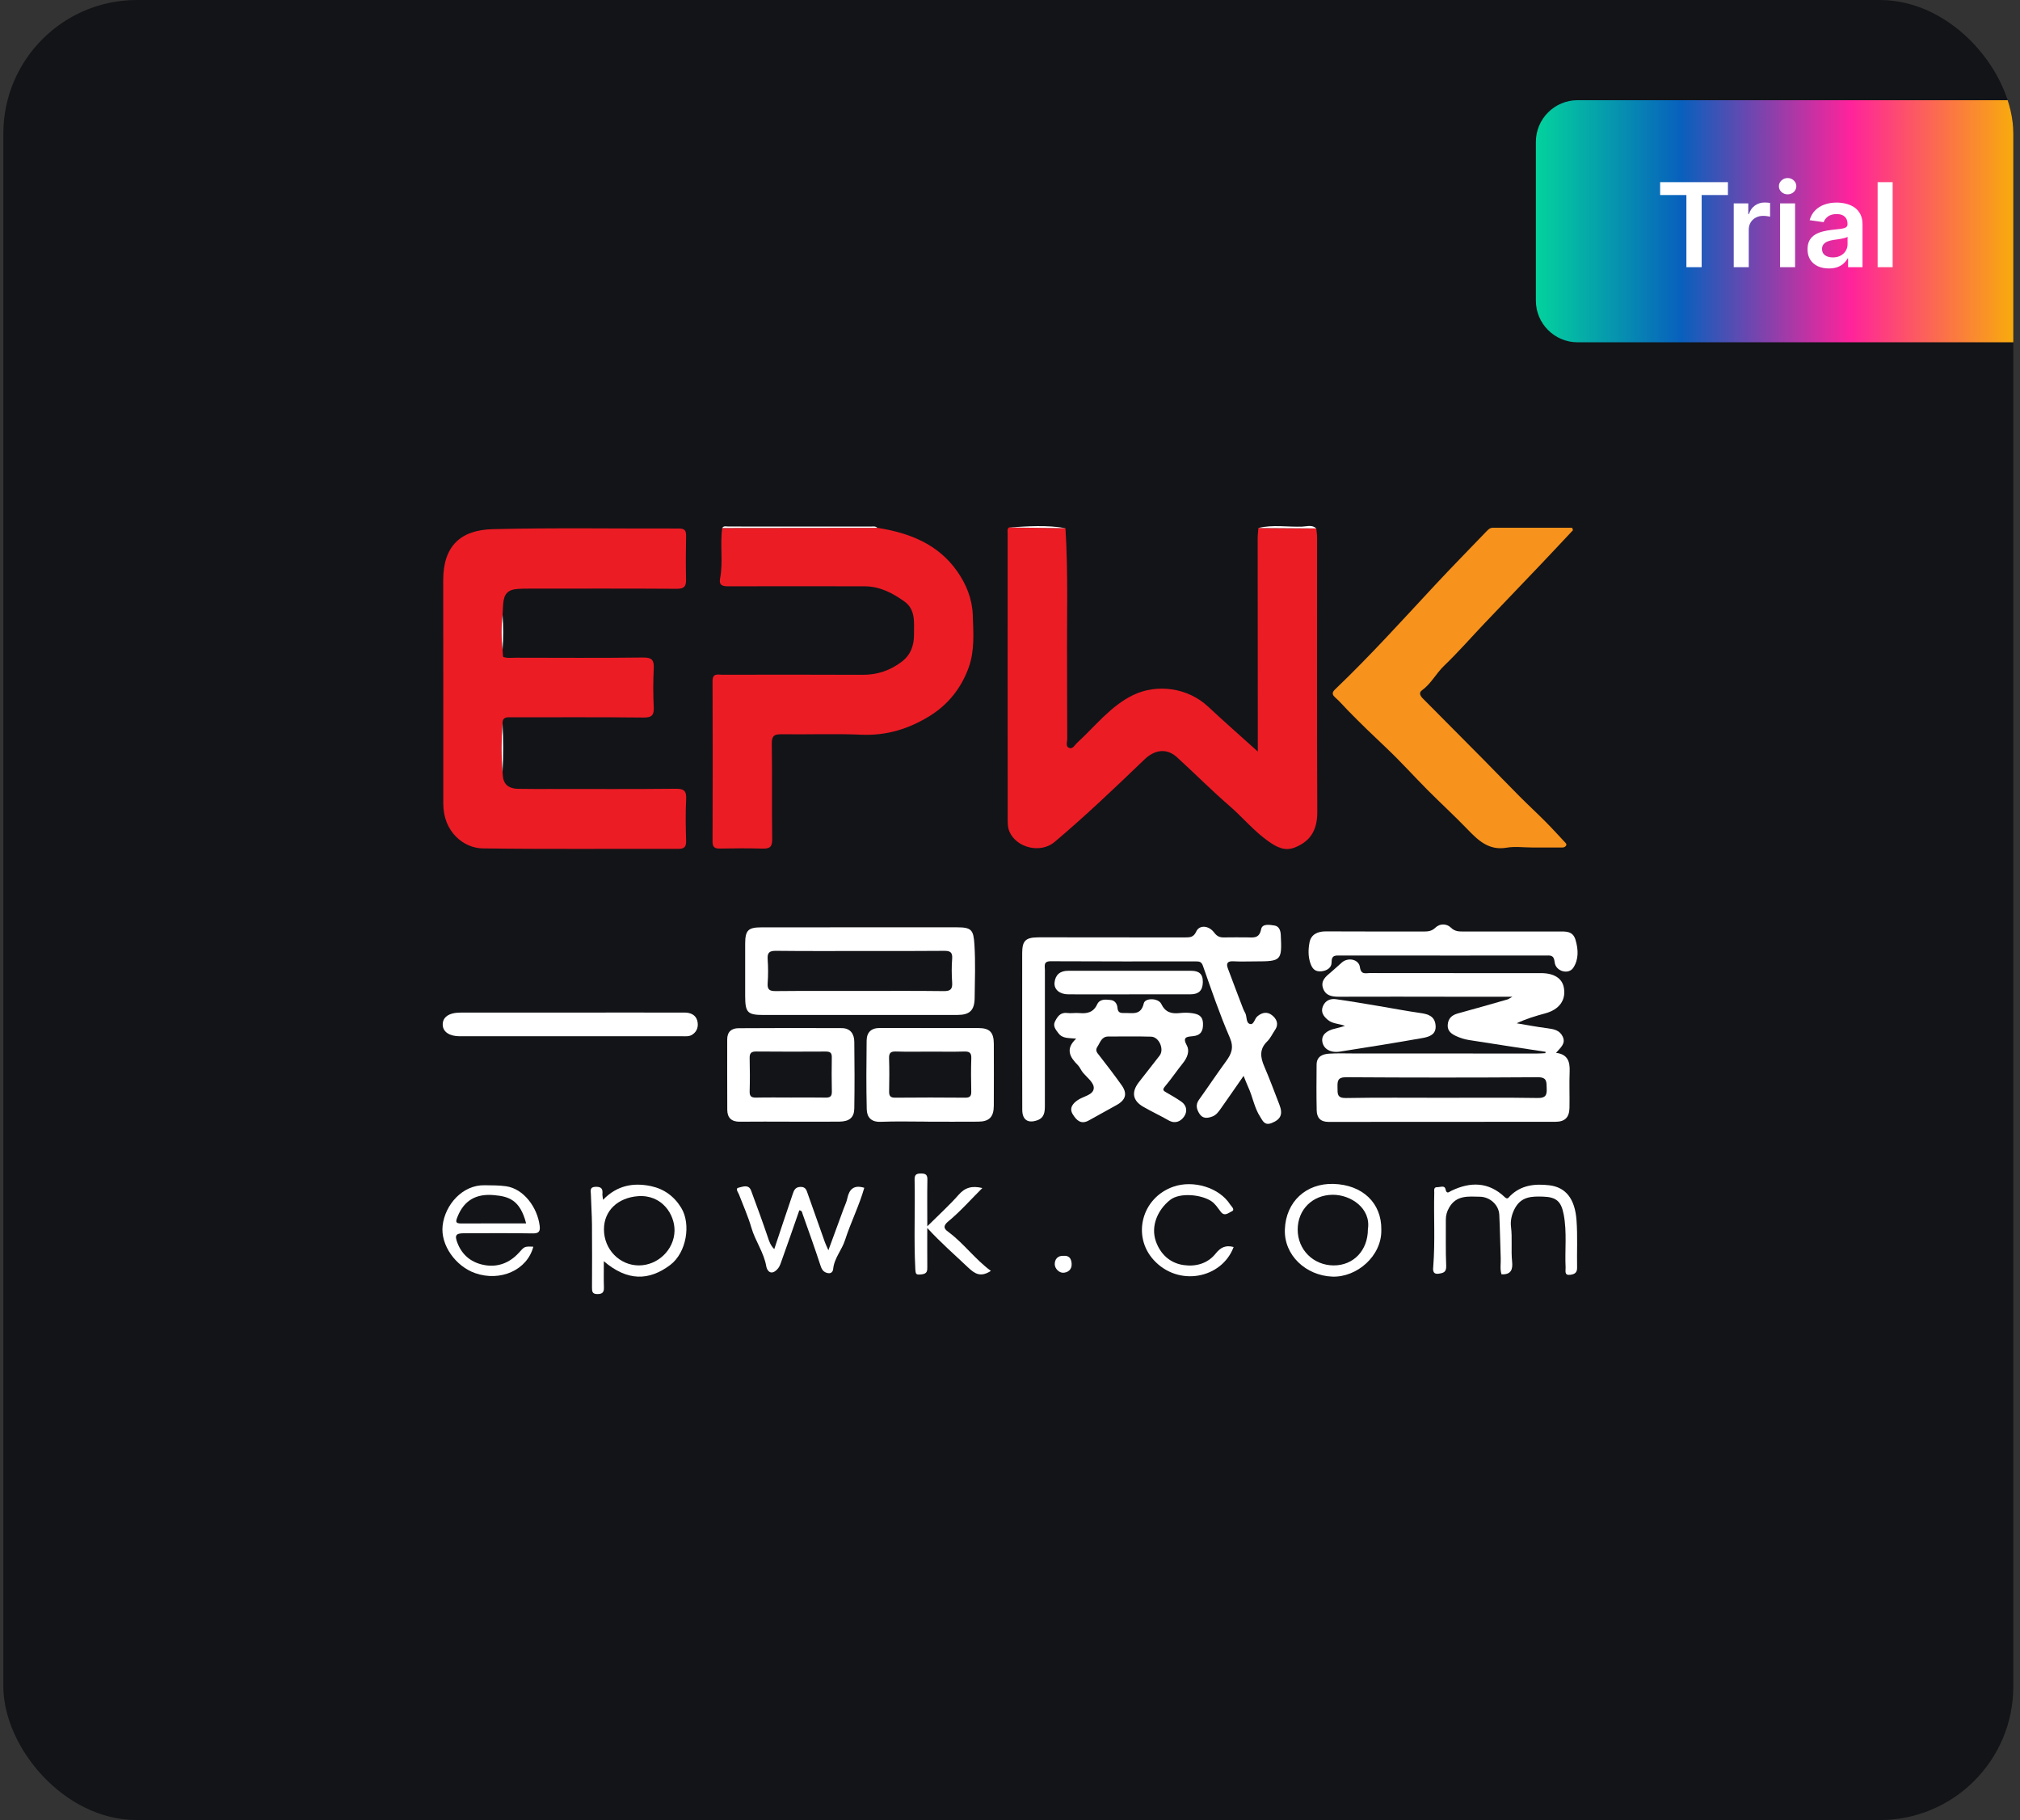 <svg width="242" height="218" viewBox="0 0 242 218" fill="none" xmlns="http://www.w3.org/2000/svg">
<rect x="0" y="0" width="242" height="218" fill="#333333" stroke="none"/>
<g clip-path="url(#clip0_1709_1205)">
<rect x="0.4" width="240.8" height="218" rx="16" fill="#131417"/>
<g clip-path="url(#clip1_1709_1205)">
<path d="M127.643 63.262C127.983 68.587 127.801 73.92 127.837 79.251C127.858 82.338 127.83 85.427 127.858 88.514C127.86 88.88 127.611 89.444 128.143 89.6C128.537 89.715 128.754 89.236 129.027 88.986C131.209 86.987 133.061 84.547 135.771 83.243C138.594 81.884 142.288 82.344 144.745 84.648C146.608 86.392 148.528 88.071 150.687 90.017C150.687 89.185 150.687 88.674 150.687 88.163C150.68 80.273 150.673 72.38 150.671 64.49C150.671 64.075 150.726 63.66 150.753 63.245C153.067 63.262 155.381 63.278 157.696 63.294C157.73 63.672 157.791 64.048 157.791 64.426C157.796 75.364 157.764 86.305 157.814 97.243C157.826 99.773 156.681 100.854 155.195 101.48C153.927 102.014 152.935 101.455 151.959 100.77C150.224 99.55 148.877 97.898 147.281 96.516C145.126 94.651 143.111 92.62 141.004 90.698C139.784 89.586 138.348 89.774 137.105 90.968C133.592 94.344 130.062 97.708 126.337 100.852C124.689 102.241 121.82 101.595 120.938 99.624C120.683 99.051 120.724 98.32 120.724 97.66C120.712 86.417 120.715 75.171 120.717 63.928C120.717 63.672 120.635 63.388 120.872 63.177C123.131 63.204 125.389 63.234 127.646 63.262H127.643Z" fill="#EC1C25"/>
<path d="M60.255 78.673C60.767 78.868 61.303 78.776 61.83 78.778C66.901 78.785 71.974 78.819 77.044 78.755C78.132 78.742 78.373 79.092 78.321 80.096C78.243 81.613 78.241 83.141 78.321 84.659C78.373 85.639 78.12 85.956 77.088 85.944C71.828 85.887 66.565 85.917 61.306 85.915C60.779 85.915 60.2 85.823 60.207 86.636C60.056 88.58 60.049 90.523 60.207 92.469C60.223 92.675 60.239 92.883 60.255 93.09L60.197 93.113L60.259 93.126C60.444 94.144 61.162 94.465 62.069 94.483C63.358 94.508 64.648 94.499 65.938 94.499C70.945 94.499 75.952 94.529 80.959 94.474C81.983 94.463 82.254 94.763 82.201 95.76C82.117 97.394 82.151 99.039 82.197 100.675C82.217 101.397 82.035 101.679 81.257 101.674C73.446 101.649 65.633 101.729 57.822 101.617C55.581 101.585 53.107 99.671 53.107 96.266C53.105 87.344 53.114 78.423 53.098 69.501C53.091 65.358 55.227 63.472 59.041 63.38C66.472 63.197 73.909 63.328 81.344 63.305C81.992 63.305 82.206 63.522 82.195 64.162C82.163 65.915 82.151 67.668 82.19 69.421C82.208 70.253 81.951 70.528 81.084 70.523C75.168 70.484 69.249 70.503 63.332 70.505C62.915 70.505 62.498 70.507 62.081 70.535C60.845 70.613 60.373 71.099 60.277 72.375C60.245 72.792 60.232 73.212 60.209 73.629C60.049 75.034 60.054 76.441 60.209 77.845C60.227 78.127 60.243 78.409 60.261 78.691C60.229 78.686 60.2 78.677 60.168 78.677C60.138 78.677 60.109 78.689 60.079 78.693C60.138 78.686 60.197 78.68 60.255 78.673Z" fill="#EC1C25"/>
<path d="M105.101 63.22C108.91 63.818 112.367 65.138 114.679 68.438C115.748 69.967 116.473 71.716 116.539 73.643C116.612 75.76 116.783 77.921 116.054 79.943C115.174 82.383 113.616 84.373 111.384 85.754C108.874 87.308 106.195 88.133 103.183 88C100.003 87.861 96.813 87.991 93.628 87.945C92.771 87.934 92.449 88.129 92.463 89.073C92.52 92.884 92.456 96.697 92.511 100.508C92.524 101.446 92.205 101.668 91.346 101.643C89.64 101.59 87.933 101.608 86.227 101.638C85.6 101.65 85.363 101.45 85.365 100.79C85.386 94.385 85.393 87.982 85.365 81.577C85.361 80.603 85.985 80.816 86.514 80.816C92.128 80.811 97.741 80.797 103.354 80.825C105.117 80.834 106.669 80.3 108.049 79.244C109.109 78.43 109.512 77.305 109.499 75.971C109.485 74.527 109.724 73.019 108.318 72.02C106.9 71.012 105.381 70.228 103.584 70.226C98.16 70.219 92.736 70.208 87.312 70.226C86.599 70.228 86.104 70.153 86.27 69.266C86.651 67.27 86.241 65.242 86.523 63.241C92.716 63.234 98.908 63.227 105.101 63.22Z" fill="#EC1C25"/>
<path d="M188.45 63.5C187.169 64.863 185.892 66.234 184.602 67.588C182.365 69.939 180.115 72.279 177.876 74.631C176.248 76.343 174.688 78.13 172.985 79.764C172.03 80.681 171.444 81.904 170.347 82.688C169.941 82.979 170.165 83.367 170.459 83.662C172.887 86.107 175.32 88.548 177.743 90.998C179.187 92.455 180.605 93.938 182.053 95.391C183.069 96.411 184.13 97.387 185.144 98.407C185.958 99.225 186.733 100.08 187.52 100.923C187.618 101.026 187.725 101.139 187.597 101.313C187.433 101.537 187.203 101.514 186.982 101.514C185.844 101.514 184.706 101.514 183.571 101.51C182.547 101.51 181.499 101.361 180.505 101.531C178.38 101.897 177.11 100.685 175.808 99.333C174.269 97.733 172.627 96.232 171.061 94.658C169.415 93.005 167.855 91.266 166.166 89.664C164.577 88.161 162.997 86.653 161.471 85.083C160.956 84.551 160.47 83.985 159.916 83.497C159.394 83.037 159.805 82.707 160.055 82.466C164.171 78.526 167.99 74.298 171.868 70.13C173.904 67.941 176.002 65.814 178.07 63.656C178.284 63.431 178.5 63.213 178.833 63.213C182.002 63.211 185.172 63.213 188.341 63.213C188.377 63.307 188.414 63.404 188.448 63.498L188.45 63.5Z" fill="#F7921C"/>
<path d="M185.159 125.981C182.092 125.513 179.023 125.055 175.959 124.567C175.448 124.486 174.935 124.321 174.465 124.106C173.918 123.854 173.396 123.512 173.439 122.774C173.485 121.988 173.93 121.58 174.671 121.381C176.647 120.845 178.617 120.274 180.587 119.713C180.717 119.676 180.829 119.584 181.194 119.385C178.709 119.385 176.497 119.385 174.283 119.385C169.657 119.383 165.029 119.364 160.403 119.385C159.545 119.387 158.798 119.254 158.499 118.356C158.207 117.483 158.809 116.976 159.404 116.486C159.871 116.101 160.307 115.672 160.767 115.276C161.513 114.637 162.787 114.896 162.92 115.837C163.054 116.793 163.617 116.548 164.119 116.55C170.945 116.562 177.771 116.555 184.6 116.557C186.182 116.557 187.144 117.176 187.352 118.292C187.63 119.791 186.802 120.923 185.136 121.374C183.989 121.684 182.853 122.023 181.698 122.566C182.922 122.768 184.142 123.004 185.371 123.159C186.143 123.258 186.869 123.391 187.224 124.177C187.605 125.018 186.939 125.488 186.415 126.107C187.806 126.269 188.095 127.149 188.047 128.346C187.988 129.792 188.054 131.242 188.027 132.691C188.006 133.836 187.482 134.364 186.346 134.364C177.281 134.373 168.218 134.364 159.153 134.377C158.182 134.377 157.76 133.862 157.742 133.002C157.701 131.173 157.715 129.345 157.731 127.514C157.74 126.531 158.456 126.251 159.242 126.203C160.261 126.141 161.29 126.182 162.313 126.182C169.595 126.182 176.878 126.187 184.158 126.187C184.486 126.187 184.817 126.159 185.145 126.143C185.149 126.088 185.156 126.031 185.161 125.976L185.159 125.981ZM172.835 131.487C176.625 131.487 180.414 131.453 184.201 131.513C185.136 131.529 185.336 131.215 185.298 130.367C185.263 129.604 185.373 129.019 184.228 129.028C176.574 129.081 168.923 129.077 161.269 129.028C160.234 129.022 160.223 129.498 160.236 130.259C160.25 130.983 160.156 131.536 161.244 131.517C165.106 131.446 168.973 131.49 172.838 131.487H172.835Z" fill="white"/>
<path d="M148.985 128.866C148.011 130.264 147.159 131.503 146.292 132.729C146.014 133.124 145.731 133.543 145.259 133.724C144.685 133.944 144.097 134.027 143.7 133.405C143.365 132.878 143.203 132.338 143.629 131.739C144.726 130.209 145.77 128.639 146.881 127.119C147.533 126.228 147.852 125.479 147.33 124.275C146.117 121.477 145.132 118.576 144.117 115.695C143.942 115.198 143.7 115.154 143.299 115.154C137.494 115.154 131.689 115.168 125.887 115.134C124.97 115.129 125.182 115.7 125.182 116.188C125.175 121.603 125.175 127.016 125.178 132.432C125.178 133.176 125.123 133.878 124.275 134.18C123.148 134.581 122.474 134.139 122.469 132.927C122.453 128.579 122.46 124.232 122.458 119.885C122.458 117.978 122.451 116.071 122.46 114.164C122.467 112.684 122.852 112.29 124.352 112.272C125.832 112.253 127.312 112.276 128.791 112.276C133.192 112.276 137.592 112.272 141.992 112.281C142.578 112.281 142.998 112.265 143.315 111.57C143.684 110.761 144.81 110.828 145.467 111.708C145.825 112.187 146.171 112.297 146.694 112.281C147.565 112.255 148.438 112.283 149.311 112.274C150.059 112.265 150.85 112.514 151.085 111.302C151.222 110.594 152.12 110.773 152.681 110.855C153.189 110.929 153.408 111.375 153.438 111.951C153.595 115.063 153.522 115.152 150.396 115.152C149.523 115.152 148.65 115.191 147.779 115.141C147.093 115.102 146.862 115.349 147.097 115.986C147.708 117.629 148.335 119.266 148.96 120.902C149.028 121.078 149.145 121.234 149.215 121.408C149.391 121.842 149.272 122.547 149.772 122.655C150.223 122.754 150.291 122.023 150.636 121.732C151.219 121.239 151.837 121.161 152.387 121.596C152.927 122.025 153.242 122.639 152.756 123.356C152.441 123.819 152.204 124.358 151.814 124.736C150.848 125.673 150.994 126.65 151.47 127.752C152.118 129.253 152.681 130.791 153.276 132.317C153.732 133.488 153.415 134.091 152.343 134.515C151.477 134.858 151.263 134.212 150.962 133.749C150.266 132.677 150.082 131.384 149.55 130.236C149.363 129.83 149.208 129.409 148.985 128.863V128.866Z" fill="white"/>
<path d="M103.044 111.07C106.913 111.07 110.782 111.075 114.649 111.07C116.414 111.068 116.626 111.405 116.737 113.131C116.874 115.257 116.792 117.398 116.765 119.534C116.746 121.019 116.17 121.564 114.713 121.566C106.975 121.571 99.239 121.573 91.5 121.571C89.553 121.571 89.28 121.287 89.273 119.32C89.268 117.224 89.264 115.127 89.273 113.03C89.28 111.43 89.626 111.079 91.209 111.075C95.153 111.068 99.097 111.073 103.042 111.07H103.044ZM102.941 118.692C106.316 118.692 109.688 118.667 113.062 118.711C113.862 118.72 114.124 118.484 114.07 117.686C114.006 116.738 113.997 115.777 114.07 114.831C114.131 114.031 113.805 113.882 113.096 113.889C109.989 113.921 106.881 113.907 103.771 113.907C100.171 113.907 96.569 113.93 92.969 113.887C92.162 113.878 91.911 114.111 91.968 114.909C92.034 115.858 92.036 116.816 91.968 117.764C91.909 118.55 92.216 118.715 92.932 118.709C96.268 118.676 99.603 118.695 102.939 118.692H102.941Z" fill="white"/>
<path d="M128.934 124.406C128.063 124.31 127.316 124.427 126.816 123.773C126.488 123.345 126.107 122.905 126.39 122.348C126.677 121.782 127.026 121.23 127.84 121.333C128.326 121.395 128.827 121.296 129.315 121.342C130.241 121.429 130.991 121.262 131.435 120.313C131.757 119.626 132.429 119.717 133.034 119.774C133.576 119.825 133.839 120.242 133.875 120.709C133.923 121.303 134.242 121.353 134.707 121.337C135.651 121.303 136.686 121.667 137.026 120.182C137.183 119.497 138.775 119.525 139.123 120.249C139.614 121.264 140.343 121.447 141.324 121.342C141.812 121.289 142.315 121.28 142.799 121.353C143.48 121.454 144.082 121.622 144.121 122.575C144.16 123.521 143.825 124.023 142.915 124.11C142.156 124.184 141.625 124.202 142.195 125.249C142.55 125.905 142.231 126.702 141.714 127.342C140.979 128.249 140.332 129.23 139.577 130.117C139.237 130.518 139.342 130.635 139.712 130.841C140.323 131.185 140.929 131.542 141.508 131.939C142.195 132.406 142.268 133.147 141.859 133.735C141.454 134.32 140.792 134.645 140.001 134.194C139 133.623 137.952 133.135 136.953 132.558C135.694 131.829 135.521 130.818 136.424 129.64C137.247 128.563 138.107 127.514 138.927 126.434C139.502 125.676 138.861 124.197 137.911 124.168C136.207 124.117 134.5 124.158 132.794 124.149C131.964 124.145 131.821 124.846 131.476 125.366C131.162 125.841 131.445 126.102 131.716 126.446C132.619 127.601 133.508 128.769 134.361 129.963C135.09 130.983 134.878 131.746 133.77 132.358C132.66 132.972 131.547 133.582 130.441 134.203C129.495 134.737 128.943 134.159 128.515 133.458C128.045 132.688 128.576 132.127 129.142 131.749C129.801 131.306 130.922 131.169 131.03 130.399C131.121 129.725 130.266 129.099 129.757 128.501C129.513 128.215 129.381 127.827 129.119 127.566C128.157 126.611 127.605 125.632 128.934 124.401V124.406Z" fill="white"/>
<path d="M94.532 134.347C92.564 134.347 90.594 134.331 88.626 134.354C87.644 134.366 87.135 133.889 87.129 132.938C87.108 130.124 87.129 127.307 87.122 124.493C87.122 123.574 87.655 123.159 88.469 123.155C92.594 123.127 96.72 123.127 100.847 123.146C101.871 123.15 102.336 123.835 102.347 124.77C102.382 127.433 102.388 130.096 102.347 132.759C102.331 133.862 101.755 134.331 100.551 134.345C98.544 134.366 96.538 134.35 94.532 134.35V134.347ZM94.714 131.458C96.116 131.458 97.518 131.439 98.921 131.467C99.454 131.478 99.668 131.302 99.657 130.752C99.632 129.381 99.623 128.009 99.652 126.638C99.666 126.051 99.399 125.948 98.895 125.951C96.13 125.967 93.362 125.971 90.596 125.946C90.004 125.941 89.796 126.139 89.81 126.728C89.839 128.059 89.849 129.395 89.81 130.727C89.789 131.37 90.067 131.478 90.621 131.467C91.985 131.437 93.351 131.458 94.714 131.455V131.458Z" fill="white"/>
<path d="M111.183 134.345C109.289 134.345 107.39 134.29 105.497 134.366C104.366 134.41 103.86 133.814 103.837 132.865C103.771 130.124 103.79 127.379 103.824 124.636C103.837 123.664 104.357 123.125 105.406 123.13C109.348 123.146 113.292 123.121 117.235 123.137C118.573 123.141 119.056 123.659 119.061 125.023C119.072 127.5 119.07 129.977 119.059 132.453C119.052 133.782 118.516 134.336 117.209 134.348C115.201 134.364 113.19 134.352 111.181 134.352V134.348L111.183 134.345ZM111.535 125.96C110.135 125.96 108.735 125.992 107.337 125.946C106.685 125.923 106.489 126.139 106.512 126.783C106.555 128.073 106.546 129.368 106.519 130.66C106.507 131.204 106.598 131.485 107.246 131.476C110.044 131.446 112.843 131.453 115.643 131.476C116.19 131.481 116.368 131.291 116.359 130.754C116.334 129.425 116.316 128.091 116.364 126.762C116.389 126.084 116.126 125.93 115.509 125.949C114.186 125.988 112.862 125.96 111.537 125.96H111.535Z" fill="white"/>
<path d="M172.761 114.453C168.707 114.453 164.654 114.455 160.6 114.451C160.018 114.451 159.515 114.352 159.526 115.278C159.533 115.917 158.949 116.293 158.263 116.343C157.604 116.392 157.255 116.096 157.018 115.461C156.697 114.599 156.728 113.715 156.881 112.89C157.059 111.925 157.846 111.552 158.842 111.558C162.743 111.581 166.646 111.565 170.55 111.574C171.083 111.574 171.528 111.535 171.972 111.105C172.504 110.591 173.32 110.621 173.81 111.102C174.302 111.584 174.795 111.572 175.351 111.572C179.14 111.572 182.928 111.572 186.717 111.572C187.551 111.572 188.422 111.478 188.746 112.56C189.095 113.722 189.147 114.916 188.479 115.922C187.907 116.781 186.361 116.341 186.252 115.253C186.161 114.35 185.727 114.448 185.148 114.448C181.019 114.457 176.89 114.453 172.759 114.455L172.761 114.453Z" fill="white"/>
<path d="M68.284 124.12C63.884 124.12 59.483 124.12 55.083 124.12C53.843 124.12 53.063 123.595 53.038 122.754C53.011 121.83 53.781 121.287 55.163 121.287C61.802 121.283 68.439 121.283 75.078 121.28C77.392 121.28 79.707 121.28 82.021 121.283C82.716 121.283 83.339 121.553 83.528 122.231C83.703 122.859 83.569 123.522 82.93 123.932C82.552 124.175 82.128 124.117 81.715 124.117C77.24 124.117 72.762 124.117 68.286 124.12H68.284Z" fill="white"/>
<path d="M179.887 152.64C179.68 152.014 179.812 151.363 179.789 150.724C179.725 148.982 179.705 147.24 179.618 145.501C179.559 144.316 178.499 143.361 177.306 143.34C175.92 143.315 174.49 143.122 173.613 144.637C173.335 145.118 173.209 145.584 173.214 146.124C173.23 147.953 173.177 149.786 173.257 151.611C173.289 152.365 172.94 152.472 172.366 152.557C171.556 152.679 171.686 151.977 171.709 151.666C171.939 148.732 171.754 145.794 171.827 142.861C171.834 142.577 171.72 142.178 172.199 142.194C172.539 142.208 173.063 141.931 173.175 142.437C173.319 143.081 173.574 142.774 173.863 142.634C176.162 141.525 178.337 141.543 180.282 143.395C180.614 143.713 180.735 143.425 180.904 143.257C182.233 141.931 183.907 141.766 185.617 141.97C187.587 142.208 188.681 143.585 188.87 146.154C189.009 148.049 188.902 149.963 188.939 151.87C188.95 152.502 188.544 152.642 188.093 152.695C187.384 152.777 187.58 152.211 187.562 151.835C187.459 149.715 187.739 147.591 187.336 145.474C187.039 143.911 186.474 143.377 184.86 143.328C183.54 143.29 182.299 143.292 181.517 144.676C181.111 145.396 180.931 146.218 181.018 146.906C181.196 148.313 181.007 149.711 181.153 151.097C181.257 152.09 181.009 152.685 179.883 152.635L179.887 152.64Z" fill="white"/>
<path d="M161.121 122.875C160.416 122.598 159.67 122.644 159.1 122.176C158.574 121.743 158.188 121.234 158.492 120.515C158.779 119.832 159.381 119.584 160.06 119.681C161.754 119.919 163.442 120.21 165.131 120.492C166.823 120.774 168.508 121.101 170.204 121.342C171.13 121.473 171.882 121.729 171.985 122.8C172.092 123.925 171.214 124.191 170.427 124.33C167.135 124.915 163.831 125.44 160.528 125.958C159.392 126.134 158.581 125.648 158.423 124.8C158.277 124.014 158.863 123.428 160.003 123.189C160.364 123.114 160.715 122.994 161.121 122.88V122.875Z" fill="white"/>
<path d="M92.759 149.612C93.511 147.36 94.216 145.217 94.948 143.083C95.101 142.639 95.228 142.171 95.908 142.162C96.548 142.153 96.624 142.584 96.77 142.987C97.463 144.921 98.14 146.862 98.828 148.799C98.915 149.039 99.031 149.269 99.243 149.75C99.902 147.953 100.484 146.374 101.063 144.793C101.215 144.376 101.421 143.97 101.51 143.539C101.74 142.428 102.303 141.889 103.543 142.27C102.932 144.419 101.918 146.42 101.236 148.537C100.851 149.738 99.934 150.703 99.813 152.009C99.788 152.289 99.594 152.566 99.189 152.491C98.683 152.397 98.468 152.103 98.306 151.611C97.624 149.53 96.89 147.467 96.152 145.405C96.099 145.26 96.113 145.006 95.76 144.967C95.032 147.05 94.303 149.17 93.543 151.276C93.441 151.562 93.329 151.835 93.06 152.094C92.292 152.83 91.874 152.115 91.802 151.684C91.516 150.006 90.481 148.65 90.019 147.052C89.624 145.693 89.038 144.389 88.53 143.065C88.418 142.776 88.037 142.343 88.511 142.247C88.968 142.153 89.688 141.814 89.982 142.604C90.668 144.456 91.35 146.31 91.984 148.182C92.15 148.673 92.287 149.14 92.757 149.617L92.759 149.612Z" fill="white"/>
<path d="M72.341 151.065C72.341 152.22 72.316 153.208 72.35 154.193C72.371 154.775 72.186 154.993 71.579 155C70.955 155.007 70.92 154.686 70.923 154.218C70.932 151.707 70.941 149.197 70.92 146.686C70.909 145.473 70.822 144.263 70.79 143.051C70.779 142.634 70.61 142.155 71.395 142.15C72.111 142.146 72.222 142.451 72.17 143.028C72.159 143.168 72.2 143.312 72.247 143.709C73.935 141.958 75.92 141.626 78.016 142.077C79.543 142.407 80.768 143.282 81.618 144.68C82.801 146.619 82.252 150.045 80.287 151.519C77.765 153.412 75.175 153.487 72.341 151.065ZM72.355 147.252C72.355 149.635 74.213 151.56 76.534 151.567C78.763 151.574 80.756 149.734 80.809 147.435C80.854 145.476 79.311 143.049 76.411 143.276C74.069 143.459 72.357 144.967 72.355 147.249V147.252Z" fill="white"/>
<path d="M63.895 149.321C63.156 152.138 59.941 153.545 56.925 152.493C54.636 151.695 52.744 149.165 53.031 146.773C53.327 144.298 55.407 141.905 58.063 141.965C58.916 141.983 59.764 141.96 60.635 142.086C62.743 142.389 64.381 144.621 64.654 146.819C64.739 147.493 64.554 147.747 63.815 147.733C61.086 147.687 58.357 147.71 55.628 147.715C54.597 147.715 54.44 147.949 54.812 148.902C55.409 150.426 56.585 151.288 58.129 151.54C59.7 151.796 61.084 151.235 62.158 150.055C62.835 149.31 62.796 149.275 63.895 149.326V149.321ZM63.033 146.541C62.297 143.661 60.897 143.303 59.173 143.147C57.021 142.953 55.598 143.791 54.818 145.723C54.586 146.303 54.529 146.548 55.258 146.544C57.823 146.53 60.386 146.539 63.033 146.539V146.541Z" fill="white"/>
<path d="M135.255 119.103C132.832 119.103 130.406 119.11 127.982 119.098C126.956 119.094 126.256 118.523 126.336 117.691C126.423 116.772 126.997 116.279 127.935 116.279C132.859 116.279 137.786 116.275 142.711 116.279C143.6 116.279 144.125 116.625 144.102 117.645C144.081 118.663 143.589 119.091 142.643 119.094C140.18 119.1 137.718 119.096 135.255 119.098V119.103Z" fill="white"/>
<path d="M165.484 147.286C165.566 150.43 162.55 153.025 159.604 152.908C156.46 152.784 153.82 150.364 153.929 147.263C154.048 143.908 156.501 141.713 159.743 141.805C163.227 141.905 165.527 144.085 165.486 147.286H165.484ZM163.877 147.234C164.271 144.706 161.8 143.088 159.654 143.106C157.246 143.127 155.477 144.869 155.466 147.256C155.454 149.674 157.333 151.556 159.77 151.567C162.16 151.576 163.874 149.766 163.877 147.234Z" fill="white"/>
<path d="M118.711 152.222C117.482 153.024 116.789 152.584 115.952 151.789C114.388 150.302 112.751 148.893 111.087 147.082C111.087 148.778 111.08 150.235 111.092 151.693C111.096 152.195 111.108 152.568 110.398 152.642C109.737 152.71 109.689 152.651 109.655 151.952C109.47 148.411 109.651 144.871 109.571 141.335C109.557 140.734 109.726 140.558 110.33 140.558C110.923 140.558 111.117 140.718 111.103 141.323C111.069 143.065 111.092 144.809 111.092 146.88C112.482 145.499 113.739 144.366 114.849 143.104C115.624 142.221 116.461 142.004 117.687 142.299C116.283 143.697 115.038 145.116 113.602 146.298C112.745 147.006 113.333 147.341 113.727 147.641C115.515 148.996 116.828 150.84 118.713 152.225L118.711 152.222Z" fill="white"/>
<path d="M147.79 149.365C146.381 153.142 141.162 154.187 138.187 150.889C135.604 148.024 136.778 143.459 140.572 142.137C142.934 141.314 146.066 142.217 147.38 144.28C147.51 144.484 148.018 144.903 147.56 145.093C147.22 145.235 146.721 145.758 146.258 145.153C145.916 144.706 145.595 144.199 145.148 143.892C143.971 143.083 141.363 142.795 140.182 143.725C138.693 144.898 137.838 146.858 138.472 148.67C139.001 150.183 140.129 151.281 141.782 151.524C143.255 151.741 144.673 151.349 145.62 150.169C146.235 149.401 146.826 149.108 147.792 149.363L147.79 149.365Z" fill="white"/>
<path d="M105.099 63.22C98.906 63.227 92.714 63.234 86.522 63.241C86.704 62.952 86.996 63.065 87.242 63.065C92.944 63.06 98.646 63.065 104.349 63.069C104.604 63.069 104.882 63.003 105.099 63.22Z" fill="white"/>
<path d="M127.395 150.419C128.093 150.364 128.341 150.74 128.385 151.358C128.437 152.101 127.894 152.431 127.372 152.445C126.884 152.456 126.383 151.966 126.362 151.448C126.34 150.857 126.7 150.385 127.395 150.419Z" fill="white"/>
<path d="M157.694 63.291C155.38 63.275 153.066 63.259 150.752 63.243C152.492 62.815 154.256 63.142 156.01 63.078C156.564 63.057 157.188 62.821 157.697 63.294L157.694 63.291Z" fill="white"/>
<path d="M127.645 63.262C125.388 63.234 123.128 63.204 120.871 63.177C123.131 63.039 125.392 62.865 127.645 63.262Z" fill="white"/>
<path d="M60.207 92.469C60.05 90.526 60.057 88.58 60.207 86.637C60.303 88.58 60.312 90.523 60.207 92.469Z" fill="white"/>
<path d="M60.21 77.844C60.055 76.439 60.05 75.032 60.21 73.627C60.306 75.034 60.31 76.439 60.21 77.844Z" fill="white"/>
<path d="M60.256 78.673C60.196 78.68 60.137 78.687 60.08 78.694C60.11 78.687 60.139 78.677 60.169 78.677C60.201 78.677 60.231 78.687 60.263 78.691L60.256 78.673Z" fill="white"/>
<path d="M60.26 93.125L60.197 93.111L60.255 93.088L60.26 93.125Z" fill="white"/>
</g>
<path d="M184 17C184 14.239 186.239 12 189 12H242V41H189C186.239 41 184 38.761 184 36V17Z" fill="url(#paint0_linear_1709_1205)"/>
<path d="M198.887 23.364V21.818H207.01V23.364H203.863V32H202.034V23.364H198.887ZM207.704 32V24.364H209.449V25.636H209.529C209.668 25.195 209.906 24.856 210.244 24.617C210.586 24.375 210.975 24.254 211.413 24.254C211.512 24.254 211.623 24.259 211.746 24.269C211.872 24.276 211.976 24.287 212.059 24.304V25.959C211.983 25.933 211.862 25.91 211.696 25.89C211.534 25.867 211.376 25.855 211.224 25.855C210.896 25.855 210.601 25.926 210.339 26.069C210.08 26.208 209.877 26.402 209.727 26.651C209.578 26.899 209.504 27.186 209.504 27.511V32H207.704ZM213.255 32V24.364H215.055V32H213.255ZM214.16 23.28C213.875 23.28 213.629 23.185 213.424 22.996C213.218 22.804 213.116 22.574 213.116 22.305C213.116 22.034 213.218 21.803 213.424 21.614C213.629 21.422 213.875 21.326 214.16 21.326C214.448 21.326 214.693 21.422 214.895 21.614C215.101 21.803 215.204 22.034 215.204 22.305C215.204 22.574 215.101 22.804 214.895 22.996C214.693 23.185 214.448 23.28 214.16 23.28ZM219.103 32.154C218.619 32.154 218.183 32.068 217.795 31.896C217.411 31.72 217.106 31.461 216.88 31.12C216.658 30.779 216.547 30.358 216.547 29.857C216.547 29.426 216.627 29.07 216.786 28.788C216.945 28.507 217.162 28.281 217.437 28.112C217.712 27.943 218.022 27.816 218.367 27.729C218.715 27.64 219.074 27.575 219.446 27.535C219.893 27.489 220.256 27.448 220.534 27.411C220.813 27.371 221.015 27.312 221.141 27.232C221.27 27.149 221.335 27.022 221.335 26.849V26.82C221.335 26.445 221.224 26.155 221.002 25.95C220.78 25.744 220.46 25.641 220.042 25.641C219.601 25.641 219.252 25.738 218.993 25.93C218.738 26.122 218.566 26.349 218.476 26.611L216.796 26.372C216.928 25.908 217.147 25.52 217.452 25.209C217.757 24.894 218.13 24.659 218.571 24.503C219.011 24.344 219.499 24.264 220.032 24.264C220.4 24.264 220.766 24.307 221.131 24.393C221.496 24.48 221.829 24.622 222.13 24.821C222.432 25.017 222.674 25.283 222.856 25.621C223.042 25.959 223.135 26.382 223.135 26.889V32H221.404V30.951H221.345C221.235 31.163 221.081 31.362 220.882 31.548C220.687 31.73 220.44 31.877 220.142 31.99C219.847 32.099 219.5 32.154 219.103 32.154ZM219.57 30.832C219.931 30.832 220.244 30.76 220.51 30.618C220.775 30.472 220.979 30.28 221.121 30.041C221.267 29.803 221.34 29.542 221.34 29.261V28.361C221.283 28.407 221.187 28.45 221.051 28.49C220.919 28.53 220.77 28.565 220.604 28.595C220.438 28.624 220.274 28.651 220.112 28.674C219.949 28.697 219.809 28.717 219.689 28.734C219.421 28.77 219.181 28.83 218.968 28.913C218.756 28.995 218.589 29.111 218.466 29.261C218.344 29.407 218.282 29.595 218.282 29.827C218.282 30.159 218.403 30.409 218.645 30.578C218.887 30.747 219.195 30.832 219.57 30.832ZM226.744 21.818V32H224.944V21.818H226.744Z" fill="white"/>
</g>
<defs>
<linearGradient id="paint0_linear_1709_1205" x1="184" y1="26.5" x2="242" y2="26.5" gradientUnits="userSpaceOnUse">
<stop stop-color="#03D39D"/>
<stop offset="0.3" stop-color="#0860BD"/>
<stop offset="0.65" stop-color="#FF239B"/>
<stop offset="1" stop-color="#F8B007"/>
</linearGradient>
<clipPath id="clip0_1709_1205">
<rect x="0.4" width="240.8" height="218" rx="16" fill="white"/>
</clipPath>
<clipPath id="clip1_1709_1205">
<rect width="136" height="92" fill="white" transform="translate(53 63)"/>
</clipPath>
</defs>
</svg>
